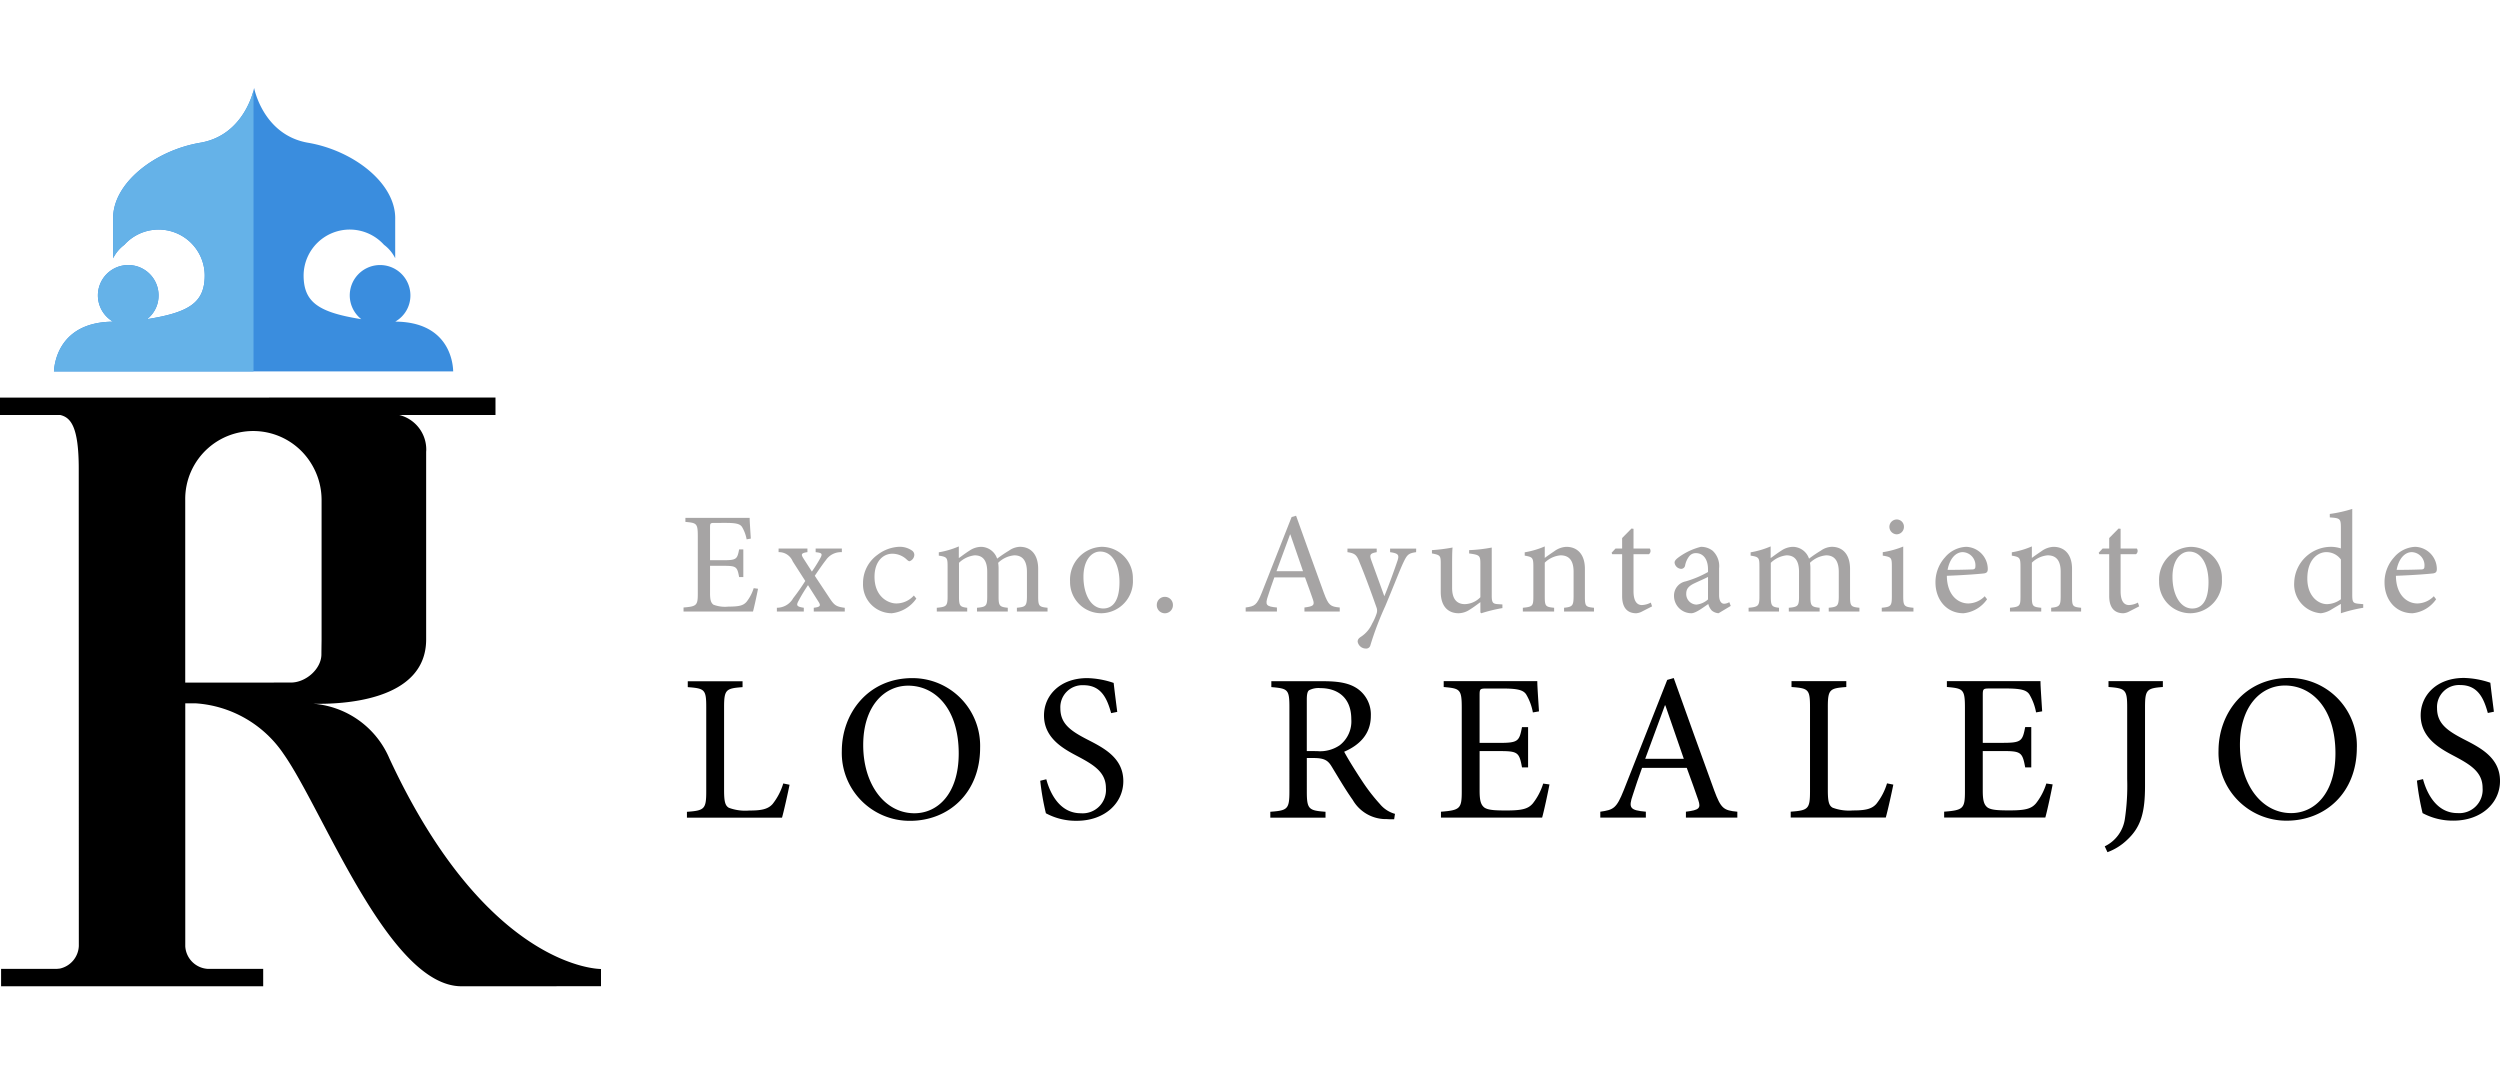 <svg xmlns="http://www.w3.org/2000/svg" xmlns:xlink="http://www.w3.org/1999/xlink" width="398" height="171" viewBox="0 0 398 171"><defs><clipPath id="a"><rect width="398" height="143.022" fill="none"/></clipPath></defs><g transform="translate(-278 -5948)"><g transform="translate(278 5962)"><g transform="translate(0 0)" clip-path="url(#a)"><path d="M84.135,75.033c-.2,1.036-.9,4.208-1.2,5.244l-15.135,0v-.936c2.805-.2,3.073-.436,3.073-3.274l0-13.365c0-2.84-.234-3.007-2.941-3.208v-.934l8.722,0v.934c-2.639.2-2.941.369-2.941,3.21V75.9c0,1.8.169,2.471.771,2.805a7.454,7.454,0,0,0,3.208.434c1.837,0,2.971-.166,3.742-1.036a9.769,9.769,0,0,0,1.7-3.276Z" transform="translate(41.561 35.899)"/><path d="M105.1,69.339c0,7.217-5.042,11.63-11.156,11.63a10.8,10.8,0,0,1-10.86-11.126c0-6.013,4.207-11.594,11.225-11.594A10.769,10.769,0,0,1,105.1,69.339m-18.611-.432c0,6.283,3.444,10.857,8.157,10.857,3.707,0,7.047-3.107,7.047-9.523,0-7.049-3.676-10.789-8.055-10.789-3.741,0-7.149,3.208-7.149,9.455" transform="translate(50.934 35.707)"/><path d="M113.959,63.825c-.6-2.139-1.469-4.444-4.378-4.444a3.506,3.506,0,0,0-3.708,3.676c0,2.44,1.6,3.574,4.244,4.944,2.607,1.337,5.779,2.907,5.779,6.649,0,3.508-2.971,6.315-7.415,6.315a10.086,10.086,0,0,1-4.912-1.2,41.236,41.236,0,0,1-.9-5.176l.968-.235c.535,2.037,2.039,5.412,5.484,5.41a3.718,3.718,0,0,0,4.005-4.008c0-2.473-1.837-3.642-4.345-4.979-2.137-1.134-5.513-2.805-5.513-6.579,0-3.208,2.571-5.947,6.884-5.949a13.909,13.909,0,0,1,4.208.766c.134,1.2.3,2.508.569,4.613Z" transform="translate(62.936 35.706)"/><path d="M145.091,80.538c-.4,0-.771,0-1.171-.032a6.087,6.087,0,0,1-5.413-3.041c-1.168-1.637-2.373-3.71-3.374-5.345-.568-.937-1.136-1.337-2.874-1.337h-1.069V76.1c0,2.839.3,3.039,2.976,3.241v.936l-8.788,0v-.937c2.739-.2,3.039-.4,3.039-3.239V62.664c0-2.837-.271-2.941-2.876-3.173v-.936l8.288,0c2.44,0,4.074.3,5.344,1.136a5,5,0,0,1,2.208,4.378c0,2.871-1.771,4.644-4.244,5.713.568,1.1,1.973,3.339,2.976,4.842a28.958,28.958,0,0,0,2.705,3.476,4.756,4.756,0,0,0,2.407,1.571Zm-12.3-10.857a5.524,5.524,0,0,0,3.642-.936,4.8,4.8,0,0,0,1.837-4.144c0-3.61-2.373-4.945-4.912-4.945a3.278,3.278,0,0,0-1.807.336c-.232.166-.365.568-.365,1.468V69.68Z" transform="translate(76.856 35.894)"/><path d="M159.494,74.991c-.2,1.1-.866,4.242-1.168,5.278l-16.106,0v-.937c3.04-.234,3.31-.5,3.31-3.208l0-13.3c0-3.007-.268-3.108-2.874-3.342v-.934l14.9,0c0,.836.166,3.107.269,4.812l-.971.166a8.623,8.623,0,0,0-1.069-2.871c-.468-.7-1.369-.936-3.776-.936h-2.539c-1.036,0-1.1.068-1.1,1.069v7.586h3.144c3.007,0,3.173-.271,3.608-2.508h.969v6.413h-.968c-.437-2.4-.669-2.6-3.574-2.6h-3.176v6.313c0,1.573.2,2.273.8,2.707.635.4,1.807.434,3.476.434,2.539,0,3.474-.268,4.208-1.137a9.766,9.766,0,0,0,1.637-3.142Z" transform="translate(87.181 35.893)"/><path d="M171.577,80.457v-.936c2.108-.266,2.407-.534,1.973-1.836s-1.1-3.107-1.839-5.145h-7.117c-.534,1.5-1.036,2.905-1.471,4.308-.734,2.108-.432,2.44,2.074,2.673v.936l-7.252,0v-.936c2.1-.3,2.573-.5,3.742-3.442L168.6,58.54l1.036-.3c2.071,5.747,4.312,12.094,6.45,17.909,1.069,2.874,1.5,3.173,3.676,3.373v.936ZM168.3,62.584h-.066c-1.069,2.871-2.137,5.779-3.139,8.52h6.147Z" transform="translate(96.821 35.702)"/><path d="M193.075,75.019c-.2,1.036-.9,4.208-1.2,5.244l-15.135,0v-.936c2.805-.2,3.073-.436,3.073-3.274V62.691c0-2.841-.237-3.007-2.945-3.208v-.934h8.723v.934c-2.64.2-2.942.368-2.941,3.208l0,13.2c0,1.8.168,2.473.769,2.805a7.417,7.417,0,0,0,3.207.436c1.839,0,2.974-.168,3.741-1.037a9.735,9.735,0,0,0,1.707-3.276Z" transform="translate(108.341 35.891)"/><path d="M209.157,74.986c-.2,1.1-.866,4.242-1.168,5.278l-16.106,0V79.33c3.041-.234,3.31-.5,3.31-3.208l0-13.3c0-3.007-.268-3.108-2.874-3.342v-.934l14.9,0c0,.836.166,3.107.269,4.812l-.971.166a8.622,8.622,0,0,0-1.069-2.871c-.468-.7-1.369-.936-3.776-.936h-2.539c-1.036,0-1.1.066-1.1,1.068v7.586h3.144c3.007,0,3.173-.269,3.608-2.507h.969v6.413h-.968c-.437-2.4-.669-2.6-3.574-2.6H198.03v6.313c0,1.571.2,2.271.8,2.7.635.4,1.807.436,3.476.436,2.539,0,3.474-.266,4.208-1.136a9.765,9.765,0,0,0,1.637-3.142Z" transform="translate(117.625 35.889)"/><path d="M216.986,59.481c-2.573.2-2.839.434-2.839,3.242v12.5c0,4.276-.666,6.579-2.873,8.617a8.991,8.991,0,0,1-3.107,1.939l-.434-.934a5.757,5.757,0,0,0,3.208-4.378,35.77,35.77,0,0,0,.365-6.349V62.723c0-2.808-.268-3.042-2.974-3.242v-.936h8.654Z" transform="translate(127.341 35.889)"/><path d="M240.982,69.324c0,7.217-5.046,11.628-11.159,11.63a10.8,10.8,0,0,1-10.86-11.127c0-6.013,4.21-11.594,11.223-11.594a10.771,10.771,0,0,1,10.8,11.091m-18.611-.432c0,6.283,3.444,10.857,8.152,10.857,3.71,0,7.05-3.107,7.05-9.523,0-7.049-3.678-10.791-8.054-10.789-3.741,0-7.149,3.208-7.149,9.455" transform="translate(134.225 35.698)"/><path d="M249.836,63.81c-.6-2.139-1.471-4.444-4.381-4.444a3.5,3.5,0,0,0-3.705,3.674c0,2.439,1.6,3.576,4.242,4.945,2.605,1.337,5.783,2.907,5.783,6.649,0,3.508-2.974,6.315-7.418,6.315a10.138,10.138,0,0,1-4.91-1.2,40.9,40.9,0,0,1-.9-5.176l.969-.236c.534,2.036,2.039,5.41,5.479,5.41A3.718,3.718,0,0,0,249,75.739c0-2.473-1.839-3.642-4.342-4.979-2.137-1.134-5.513-2.805-5.513-6.579,0-3.208,2.57-5.949,6.879-5.949a13.931,13.931,0,0,1,4.213.766c.129,1.2.3,2.508.566,4.613Z" transform="translate(146.227 35.696)"/><path d="M61.986,88a14.378,14.378,0,0,0-12.143-8.7c4.387.111,18-.342,18-10.236,0-.713,0-29.873,0-29.873.008-.113.018-.232.018-.358a5.661,5.661,0,0,0-4.316-5.5H78.882V30.557h-7.61l-60.933.008H0v2.776H9.613c1.673.406,2.923,1.91,2.923,8.541l.013,75.99a3.849,3.849,0,0,1-3.007,3.591c-.16.016-.327.035-.489.048l-8.88,0v2.774l12.375,0H41.9v-2.774H33.047a3.815,3.815,0,0,1-3.552-3.6l0-38.673h1.647A18.36,18.36,0,0,1,45.15,87.3c6.337,9.009,16.766,36.981,28.307,36.981,9.88,0,22.222-.008,22.222-.008v-2.742S77.66,121.75,61.986,88M41.877,75.934H29.489V69.145l0-22.28a10.823,10.823,0,0,1,20-5.891,11.038,11.038,0,0,1,1.707,5.891l0,22.276s-.027,1.84-.027,2.29c0,2.316-2.461,4.5-4.866,4.5Z" transform="translate(0 18.732)"/><path d="M68.88,45.017c-.05-1.445-.766-7.767-9.22-7.817a4.773,4.773,0,0,0,2.415-4.134,4.828,4.828,0,1,0-7.82,3.745c-6.8-1.084-9.165-2.689-9.183-6.947a7.345,7.345,0,0,1,12.8-4.891,5.981,5.981,0,0,1,1.782,2.136l0-6.154c.174-5.766-6.665-11-13.857-12.228S37.192,0,37.192,0s-1.4,7.507-8.592,8.728S14.567,15.2,14.746,20.964l0,6.15a5.911,5.911,0,0,1,1.782-2.134,7.341,7.341,0,0,1,12.8,4.886c-.016,4.257-2.381,5.862-9.18,6.946a4.757,4.757,0,0,0,1.834-3.745,4.83,4.83,0,1,0-7.242,4.142c-8.671.055-9.359,6.712-9.413,7.921l63.559,0Z" transform="translate(3.262 0.001)" fill="#3a8dde"/><path d="M28.6,8.574c-7.192,1.227-14.03,6.47-13.852,12.235l0,6.152a5.955,5.955,0,0,1,1.782-2.134,7.34,7.34,0,0,1,12.8,4.886c-.016,4.257-2.379,5.86-9.178,6.946a4.757,4.757,0,0,0,1.834-3.745,4.83,4.83,0,1,0-7.242,4.141c-8.673.056-9.359,6.713-9.415,7.923H37.1L37.1.251c-.413,1.568-2.311,7.275-8.5,8.323" transform="translate(3.261 0.155)" fill="#65b2e8"/><path d="M79.32,53.718c-.137.758-.6,2.915-.8,3.624H67.464V56.7c2.086-.161,2.27-.344,2.27-2.2V45.369c0-2.063-.184-2.132-1.973-2.294v-.642H77.989c0,.573.115,2.134.184,3.3l-.665.116a5.928,5.928,0,0,0-.734-1.971c-.321-.484-.939-.644-2.592-.644H72.438c-.711,0-.756.045-.756.734v5.207h2.157c2.063,0,2.179-.185,2.474-1.719h.668v4.4h-.668c-.3-1.652-.456-1.789-2.453-1.789H71.682v4.334c0,1.076.137,1.56.55,1.858a5.185,5.185,0,0,0,2.386.3c1.744,0,2.387-.186,2.89-.779a6.722,6.722,0,0,0,1.123-2.158Z" transform="translate(41.356 26.012)" fill="#a6a4a4"/><path d="M82.55,55.485v-.6c.986-.113,1.169-.3.779-.916l-1.7-2.684c-.5.758-1.031,1.6-1.466,2.432-.435.779-.392.986.8,1.168v.6H76.677v-.6a2.966,2.966,0,0,0,2.592-1.515,33.351,33.351,0,0,0,1.928-2.75l-2-3.121a2.355,2.355,0,0,0-2.249-1.466v-.574H81.54v.574c-.986.137-1.057.344-.644.986l1.355,2.11A24.6,24.6,0,0,0,83.581,47c.415-.734.253-.85-.732-.963v-.574H87.02v.574A2.883,2.883,0,0,0,84.5,47.275c-.455.573-1.031,1.4-1.789,2.523l2.25,3.394c.848,1.308,1.123,1.515,2.524,1.7v.6Z" transform="translate(47.003 27.869)" fill="#a6a4a4"/><path d="M93.666,53.525a5.461,5.461,0,0,1-3.9,2.34,4.585,4.585,0,0,1-4.586-4.794,5.51,5.51,0,0,1,2.294-4.5,6.069,6.069,0,0,1,3.463-1.286,3.436,3.436,0,0,1,2.04.6.836.836,0,0,1,.366.711,1.119,1.119,0,0,1-.757.987c-.113,0-.229-.069-.434-.253a3.329,3.329,0,0,0-2.3-.94c-1.511,0-2.844,1.26-2.844,3.67,0,3.189,2.181,4.245,3.463,4.245a3.73,3.73,0,0,0,2.8-1.263Z" transform="translate(52.215 27.764)" fill="#a6a4a4"/><path d="M105.212,55.616v-.6c1.352-.137,1.6-.227,1.6-1.857V49.331c0-1.628-.571-2.66-2.019-2.66a4.2,4.2,0,0,0-2.565,1.192,5.779,5.779,0,0,1,.068.963V53.3c0,1.445.2,1.582,1.465,1.719v.6H98.859v-.6c1.419-.137,1.628-.252,1.628-1.765V49.307c0-1.7-.6-2.636-1.994-2.636a4.274,4.274,0,0,0-2.5,1.192v5.391c0,1.49.185,1.628,1.308,1.765v.6H92.46v-.6c1.513-.137,1.719-.274,1.719-1.765V48.507c0-1.469-.069-1.582-1.4-1.79v-.527a14.09,14.09,0,0,0,3.187-.94v1.858c.481-.323.986-.736,1.674-1.169a3.4,3.4,0,0,1,1.881-.621,2.736,2.736,0,0,1,2.544,1.882,21.818,21.818,0,0,1,1.9-1.286,3.185,3.185,0,0,1,1.719-.6c1.79,0,2.915,1.261,2.915,3.51v4.428c0,1.537.184,1.628,1.492,1.765v.6Z" transform="translate(56.678 27.738)" fill="#a6a4a4"/><path d="M115.612,50.407a5.1,5.1,0,0,1-4.976,5.458,4.968,4.968,0,0,1-5.023-5.07,5.23,5.23,0,0,1,5.023-5.505,4.976,4.976,0,0,1,4.976,5.116m-7.867-.345c0,2.891,1.261,5.045,3.142,5.045,1.423,0,2.592-1.053,2.592-4.2,0-2.684-1.077-4.862-3.071-4.862-1.424,0-2.663,1.423-2.663,4.013" transform="translate(64.741 27.764)" fill="#a6a4a4"/><path d="M114.174,51.519a1.283,1.283,0,1,1,2.566,0,1.284,1.284,0,1,1-2.566,0" transform="translate(69.989 30.78)" fill="#a6a4a4"/><path d="M132.3,57.473v-.642c1.445-.182,1.65-.366,1.353-1.261s-.756-2.132-1.261-3.531h-4.887c-.365,1.031-.71,2-1.008,2.957-.5,1.447-.3,1.674,1.423,1.836v.642h-4.976v-.642c1.442-.206,1.765-.344,2.568-2.363l4.747-12.039.71-.208c1.424,3.947,2.96,8.305,4.428,12.294.734,1.973,1.031,2.179,2.523,2.316v.642ZM130.055,45.2h-.045c-.734,1.971-1.468,3.968-2.157,5.849h4.22Z" transform="translate(75.367 25.882)" fill="#a6a4a4"/><path d="M143.926,46.035c-1.215.186-1.423.368-2.042,1.674-.573,1.216-1.282,3.12-2.866,6.905a49.528,49.528,0,0,0-2.365,6.215.679.679,0,0,1-.734.552,1.321,1.321,0,0,1-1.3-1.1c0-.368.206-.576.6-.827a4.809,4.809,0,0,0,1.7-2.042,8.5,8.5,0,0,0,.71-1.582,1.434,1.434,0,0,0-.024-1.031c-.916-2.615-1.947-5.389-2.636-7.018-.481-1.261-.711-1.558-1.973-1.744v-.573h4.657v.573c-1.055.186-1.171.413-.873,1.263l2.087,5.755c.642-1.56,1.631-4.265,2.111-5.71.274-.873.113-1.123-1.194-1.308v-.573h4.152Z" transform="translate(81.52 27.869)" fill="#a6a4a4"/><path d="M152.548,55a25.322,25.322,0,0,0-3.373.824l-.135-.137V54.054c-.529.39-1.057.8-1.7,1.194a3.283,3.283,0,0,1-1.766.573c-1.537,0-2.844-.94-2.844-3.416v-4.5c0-1.261-.092-1.355-1.4-1.607v-.527a27.1,27.1,0,0,0,3.281-.413c-.071.711-.071,1.789-.071,3.347v3.076c0,2.04.989,2.59,2.021,2.59a3.565,3.565,0,0,0,2.478-1.1V47.93c0-1.307-.137-1.4-1.79-1.628v-.527a24.287,24.287,0,0,0,3.6-.413v7.662c0,1.145.186,1.307,1.057,1.352l.642.045Z" transform="translate(86.636 27.808)" fill="#a6a4a4"/><path d="M156.862,55.616v-.6c1.355-.137,1.516-.323,1.516-1.9V49.286c0-1.582-.552-2.615-2.087-2.615a4.088,4.088,0,0,0-2.5,1.168V53.23c0,1.561.134,1.652,1.489,1.789v.6H150.3v-.6c1.56-.161,1.674-.274,1.674-1.789V48.483c0-1.468-.139-1.537-1.376-1.766v-.527a13.834,13.834,0,0,0,3.19-.94v1.834c.455-.344.961-.687,1.534-1.077a3.513,3.513,0,0,1,1.9-.689c1.81,0,2.957,1.261,2.957,3.487V53.23c0,1.561.116,1.652,1.447,1.789v.6Z" transform="translate(92.137 27.738)" fill="#a6a4a4"/><path d="M163.949,56.673a2.3,2.3,0,0,1-.965.3c-1.444,0-2.247-.916-2.247-2.729V47.568h-1.582l-.092-.227.619-.666h1.055V45l1.492-1.515.321.045v3.144h2.59a.651.651,0,0,1-.137.894H162.55v5.9c0,1.857.756,2.2,1.329,2.2a3.3,3.3,0,0,0,1.423-.392l.2.6Z" transform="translate(97.506 26.657)" fill="#a6a4a4"/><path d="M172.309,55.864a1.865,1.865,0,0,1-1.079-.436,2.376,2.376,0,0,1-.55-1.032c-.918.621-2.016,1.468-2.708,1.468a2.767,2.767,0,0,1-2.75-2.8,2.294,2.294,0,0,1,1.858-2.273,16.508,16.508,0,0,0,3.555-1.489v-.413c0-1.653-.782-2.594-1.928-2.594a1.3,1.3,0,0,0-1.032.46,3.368,3.368,0,0,0-.689,1.515.636.636,0,0,1-.665.526,1.12,1.12,0,0,1-1.01-.986c0-.344.3-.6.734-.918a10.306,10.306,0,0,1,3.442-1.6,3,3,0,0,1,1.881.619,3.341,3.341,0,0,1,1.031,2.8v4.266c0,1.031.413,1.376.8,1.376a1.722,1.722,0,0,0,.826-.253l.227.6Zm-1.674-5.779c-.482.252-1.582.734-2.066.965-.894.411-1.4.847-1.4,1.674a1.677,1.677,0,0,0,1.626,1.765,3.286,3.286,0,0,0,1.837-.824Z" transform="translate(101.281 27.764)" fill="#a6a4a4"/><path d="M185.339,55.616v-.6c1.353-.137,1.6-.227,1.6-1.857V49.331c0-1.628-.573-2.66-2.016-2.66a4.223,4.223,0,0,0-2.57,1.192,5.3,5.3,0,0,1,.068.963V53.3c0,1.445.206,1.582,1.469,1.719v.6h-4.908v-.6c1.421-.137,1.628-.252,1.628-1.765V49.307c0-1.7-.6-2.636-1.994-2.636a4.261,4.261,0,0,0-2.5,1.192v5.391c0,1.49.186,1.628,1.308,1.765v.6h-4.842v-.6c1.516-.137,1.723-.274,1.723-1.765V48.507c0-1.469-.071-1.582-1.4-1.79v-.527a14.041,14.041,0,0,0,3.187-.94v1.858c.482-.323.986-.736,1.676-1.169a3.4,3.4,0,0,1,1.881-.621A2.739,2.739,0,0,1,182.2,47.2a21.34,21.34,0,0,1,1.9-1.286,3.176,3.176,0,0,1,1.719-.6c1.79,0,2.913,1.261,2.913,3.51v4.428c0,1.537.182,1.628,1.492,1.765v.6Z" transform="translate(105.795 27.738)" fill="#a6a4a4"/><path d="M185.725,57.245v-.6c1.444-.135,1.607-.273,1.607-1.834V50.091c0-1.423-.071-1.516-1.447-1.744V47.8a14.42,14.42,0,0,0,3.258-.9v7.913c0,1.561.16,1.7,1.629,1.834v.6Zm1.216-13.462a1.178,1.178,0,0,1,1.168-1.192,1.145,1.145,0,0,1,1.147,1.192,1.175,1.175,0,0,1-1.168,1.171,1.2,1.2,0,0,1-1.147-1.171" transform="translate(113.85 26.109)" fill="#a6a4a4"/><path d="M199.24,53.64a5.21,5.21,0,0,1-3.741,2.226c-2.82,0-4.471-2.294-4.471-4.886a5.9,5.9,0,0,1,1.515-4.013,4.657,4.657,0,0,1,3.371-1.676,3.553,3.553,0,0,1,3.441,3.487c0,.458-.115.642-.526.734-.392.069-3.258.3-5.989.39.024,3.118,1.811,4.405,3.416,4.405a3.741,3.741,0,0,0,2.615-1.15Zm-6.284-4.679c1.284,0,2.544-.021,3.876-.068.411,0,.548-.139.548-.458a2.1,2.1,0,0,0-2.016-2.3c-1.055,0-2.065.965-2.408,2.821" transform="translate(117.1 27.764)" fill="#a6a4a4"/><path d="M204.939,55.616v-.6c1.355-.137,1.513-.323,1.513-1.9V49.286c0-1.582-.548-2.615-2.086-2.615a4.1,4.1,0,0,0-2.5,1.168V53.23c0,1.561.137,1.652,1.492,1.789v.6h-4.979v-.6c1.56-.161,1.674-.274,1.674-1.789V48.483c0-1.468-.137-1.537-1.378-1.766v-.527a13.742,13.742,0,0,0,3.191-.94v1.834c.458-.344.965-.687,1.536-1.077a3.517,3.517,0,0,1,1.9-.689c1.811,0,2.958,1.261,2.958,3.487V53.23c0,1.561.116,1.652,1.445,1.789v.6Z" transform="translate(121.607 27.738)" fill="#a6a4a4"/><path d="M212.025,56.673a2.309,2.309,0,0,1-.965.3c-1.444,0-2.25-.916-2.25-2.729V47.568h-1.579l-.094-.227.621-.666h1.052V45l1.492-1.515.323.045v3.144h2.59a.651.651,0,0,1-.137.894h-2.453v5.9c0,1.857.758,2.2,1.329,2.2a3.3,3.3,0,0,0,1.424-.392l.2.6Z" transform="translate(126.976 26.657)" fill="#a6a4a4"/><path d="M223.094,50.407a5.1,5.1,0,0,1-4.975,5.458A4.968,4.968,0,0,1,213.1,50.8a5.23,5.23,0,0,1,5.023-5.505,4.976,4.976,0,0,1,4.975,5.116m-7.867-.345c0,2.891,1.261,5.045,3.142,5.045,1.424,0,2.592-1.053,2.592-4.2,0-2.684-1.078-4.862-3.071-4.862-1.424,0-2.663,1.423-2.663,4.013" transform="translate(130.629 27.764)" fill="#a6a4a4"/><path d="M237.422,57.286a23.938,23.938,0,0,0-3.557.873V56.666l-1.4.826a4.039,4.039,0,0,1-1.79.666,4.6,4.6,0,0,1-4.242-4.886,5.874,5.874,0,0,1,5.918-5.689,5.239,5.239,0,0,1,1.513.255V44.6c0-1.515-.113-1.582-1.765-1.7v-.552a21.176,21.176,0,0,0,3.576-.8V55.245c0,1.194.161,1.307,1.01,1.4l.735.066ZM233.865,49.6a2.847,2.847,0,0,0-2.361-1.171c-1.056,0-2.982.9-2.982,4.223,0,2.728,1.674,4.057,3.142,4.057a3.858,3.858,0,0,0,2.2-.779Z" transform="translate(138.804 25.472)" fill="#a6a4a4"/><path d="M243.561,53.64a5.21,5.21,0,0,1-3.741,2.226c-2.82,0-4.471-2.294-4.471-4.886a5.9,5.9,0,0,1,1.515-4.013,4.657,4.657,0,0,1,3.371-1.676,3.553,3.553,0,0,1,3.441,3.487c0,.458-.115.642-.527.734-.39.069-3.257.3-5.987.39.024,3.118,1.811,4.405,3.416,4.405a3.741,3.741,0,0,0,2.615-1.15Zm-6.284-4.679c1.284,0,2.544-.021,3.876-.068.411,0,.548-.139.548-.458a2.1,2.1,0,0,0-2.016-2.3c-1.055,0-2.065.965-2.408,2.821" transform="translate(144.269 27.764)" fill="#a6a4a4"/></g></g><g transform="translate(278 5948)" fill="none" stroke="rgba(112,112,112,0)" stroke-width="1"><rect width="398" height="171" stroke="none"/><rect x="0.5" y="0.5" width="397" height="170" fill="none"/></g></g></svg>